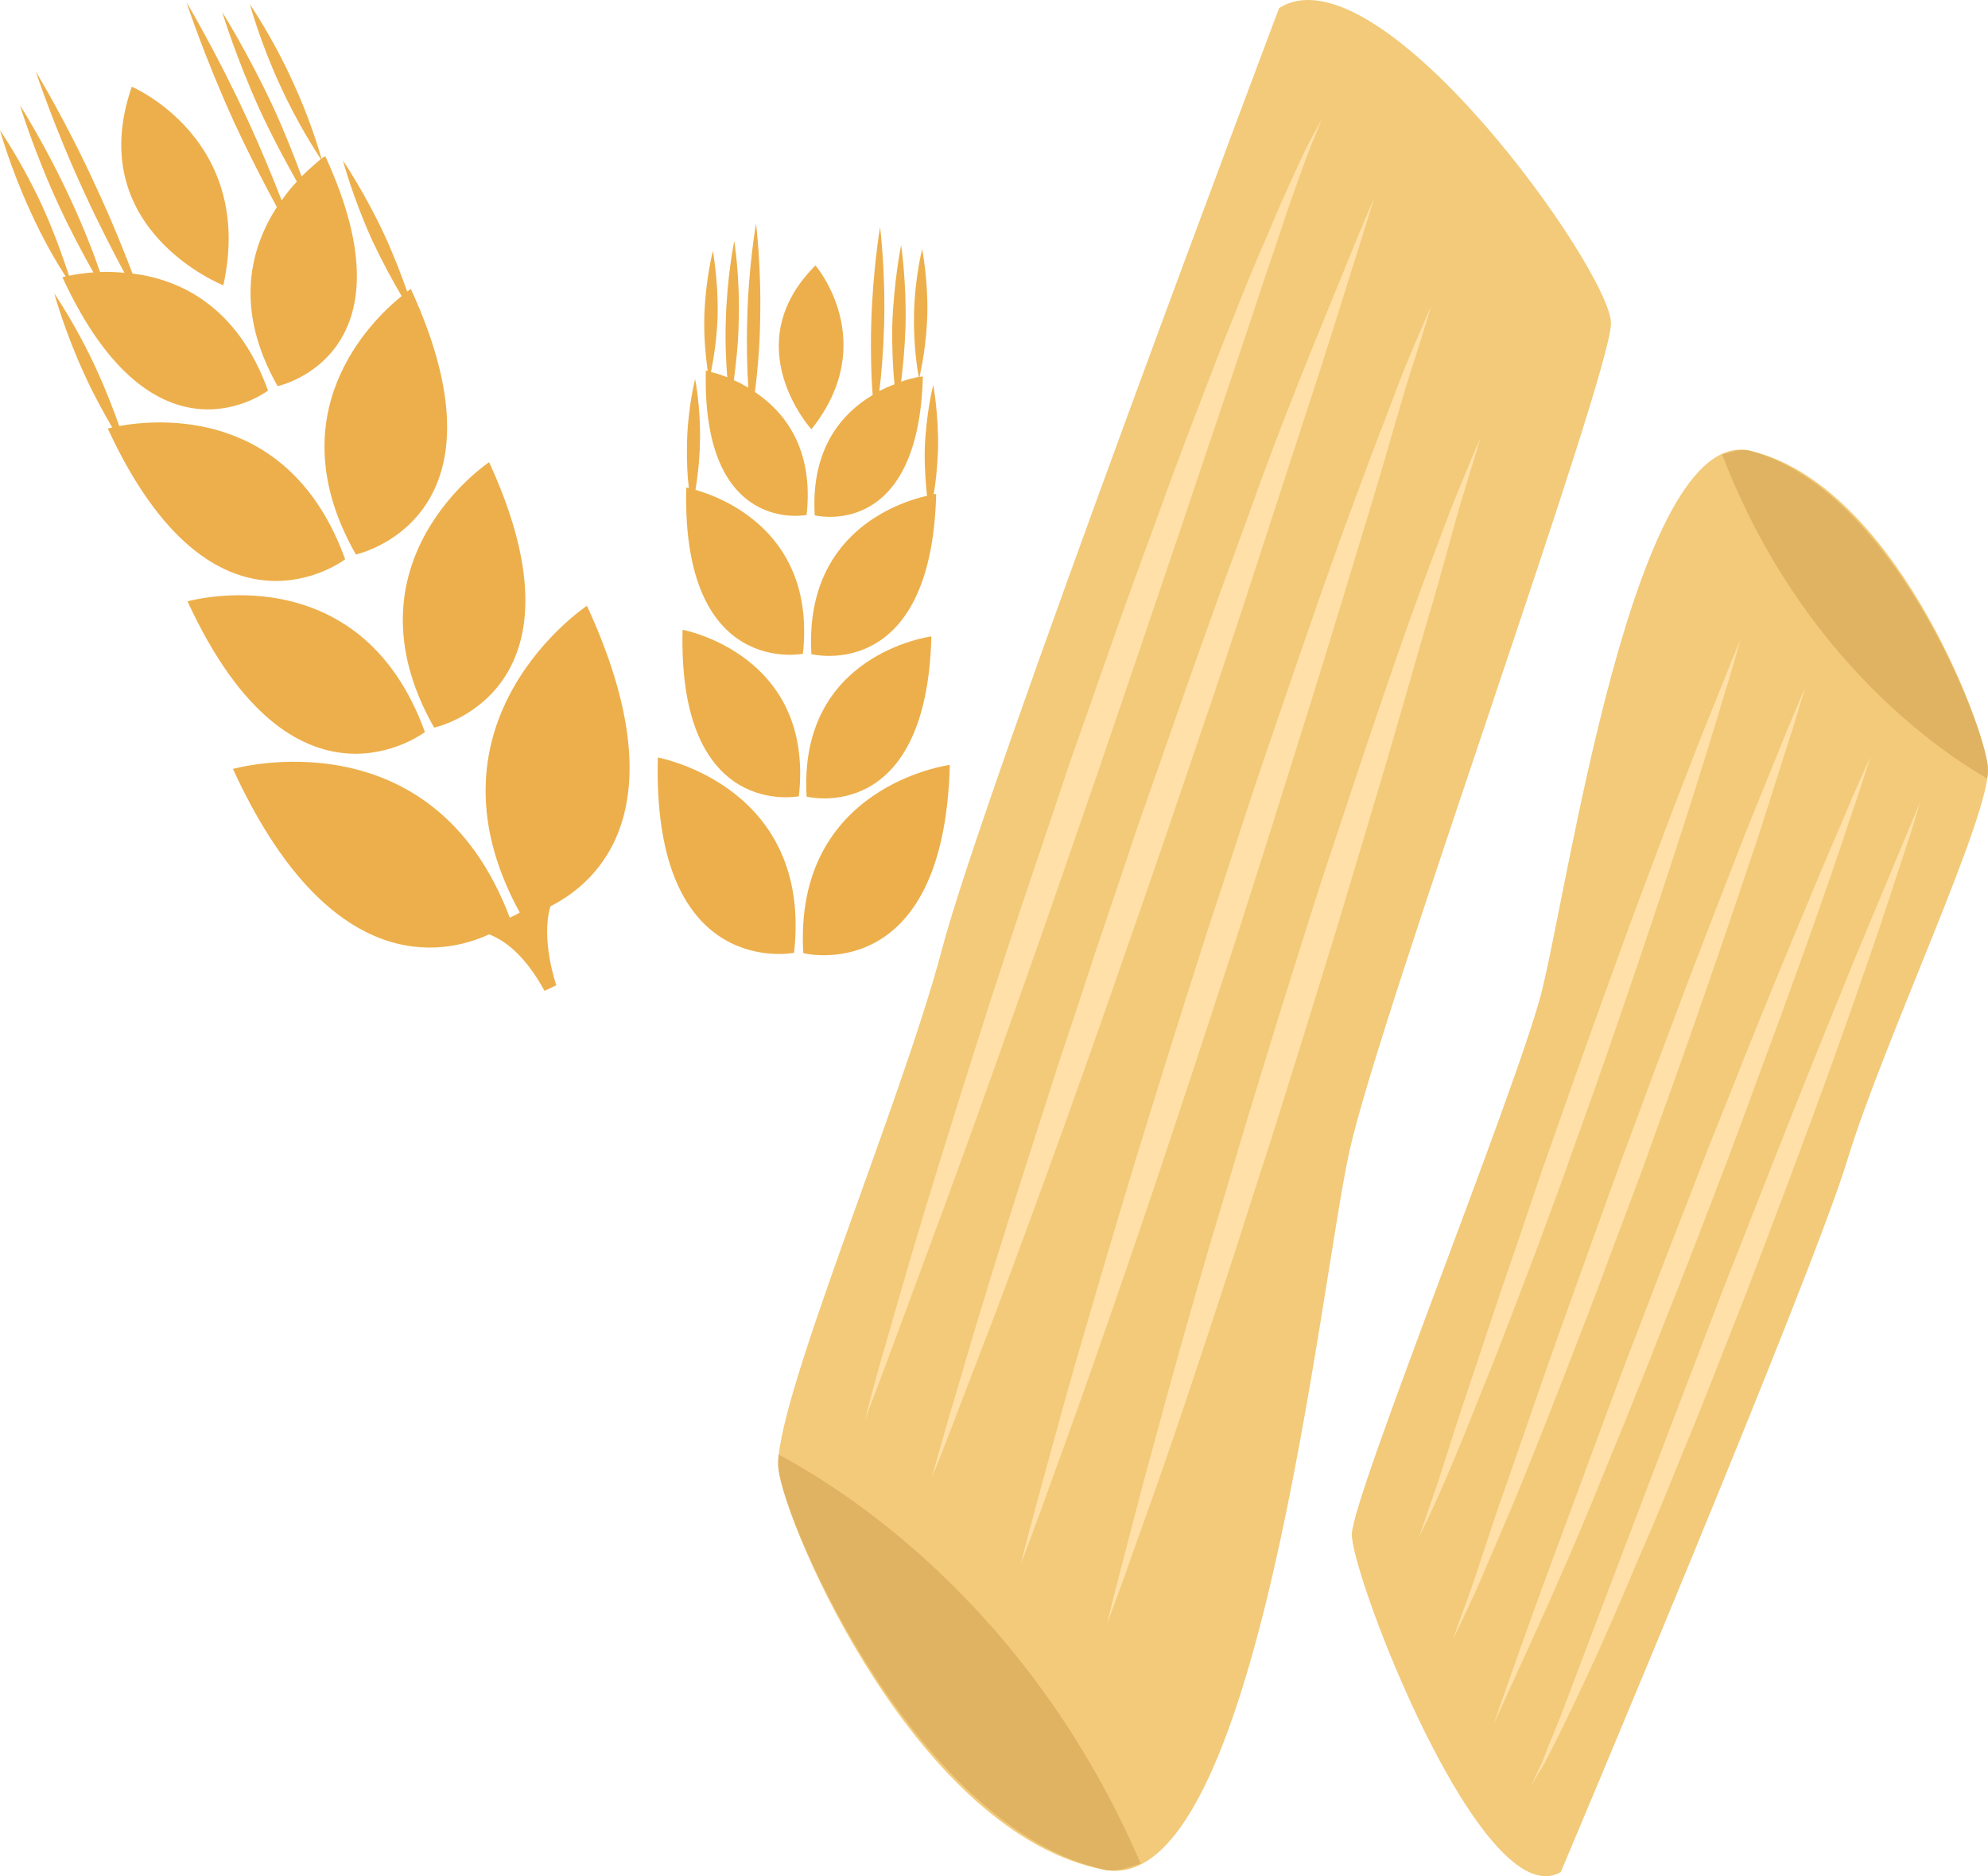 <?xml version="1.0" encoding="UTF-8" standalone="no"?>
<svg
   xmlns:dc="http://purl.org/dc/elements/1.1/"
   xmlns:cc="http://creativecommons.org/ns#"
   xmlns:rdf="http://www.w3.org/1999/02/22-rdf-syntax-ns#"
   xmlns:svg="http://www.w3.org/2000/svg"
   xmlns="http://www.w3.org/2000/svg"
   id="svg68"
   viewBox="0 0 5385.249 5082.02"
   style="clip-rule:evenodd;fill-rule:evenodd;image-rendering:optimizeQuality;shape-rendering:geometricPrecision;text-rendering:geometricPrecision"
   version="1.1"
   height="50.82mm"
   width="53.852mm"
   xml:space="preserve">
 <defs
   id="defs4">
  <style
   id="style2"
   type="text/css">
   <![CDATA[
    .fil1 {fill:#E0B363;fill-rule:nonzero}
    .fil3 {fill:#EDAF4B;fill-rule:nonzero}
    .fil0 {fill:#F2CA79;fill-rule:nonzero}
    .fil2 {fill:#FFE0A9;fill-rule:nonzero}
   ]]>
  </style>
 </defs>
 <g
   transform="translate(-7738,-12178.14)"
   id="Vrstva_x0020_1">
  <path
   style="fill:#f2ca79;fill-rule:nonzero"
   id="path7"
   d="m 11966,17249 c 0,0 679,-1608 776,-1928 97,-320 391,-940 381,-1064 -11,-124 -261,-771 -645,-858 -316,-71 -494,1199 -566,1474 -73,274 -508,1352 -512,1460 -4,107 353,1039 566,916 z"
   class="fil0" />
  <path
   style="fill:#e0b363;fill-rule:nonzero"
   id="path9"
   d="m 13121,14287 c 2,-12 2,-22 2,-30 -11,-124 -264,-758 -645,-858 -27,-7 -51,5 -75,10 215,561 606,813 718,878 z"
   class="fil1" />
  <path
   style="fill:#ffe0a9;fill-rule:nonzero"
   id="path11"
   d="m 12939,14350 c 0,0 -11,43 -36,118 -25,75 -59,182 -103,309 -44,127 -96,275 -154,432 -30,79 -59,161 -91,243 -31,83 -63,167 -95,250 -33,84 -66,167 -98,249 -33,83 -66,163 -98,241 -31,78 -63,152 -94,223 -29,71 -59,138 -86,200 -27,61 -53,117 -77,167 -23,49 -44,92 -62,127 -9,18 -17,33 -24,47 -8,13 -14,24 -20,33 -10,18 -16,28 -16,28 0,0 5,-10 13,-29 5,-10 10,-22 17,-35 5,-14 12,-31 19,-49 15,-36 33,-80 52,-131 19,-51 41,-109 65,-172 48,-126 103,-272 163,-429 60,-157 124,-325 188,-492 66,-167 131,-334 193,-490 62,-156 121,-301 172,-426 52,-124 95,-228 125,-300 15,-36 27,-64 35,-84 8,-19 12,-30 12,-30 z"
   class="fil2" />
  <path
   style="fill:#ffe0a9;fill-rule:nonzero"
   id="path13"
   d="m 12805,14227 c 0,0 -13,42 -37,115 -25,72 -59,177 -103,301 -44,125 -96,270 -154,425 -28,77 -58,157 -88,238 -31,81 -62,163 -94,245 -32,82 -64,164 -96,244 -31,81 -64,160 -94,236 -32,77 -62,151 -90,220 -29,70 -57,136 -84,197 -53,121 -99,221 -131,291 -32,70 -50,110 -50,110 0,0 14,-42 40,-115 26,-72 62,-176 108,-300 46,-123 99,-268 156,-422 29,-77 58,-157 90,-238 31,-81 62,-163 94,-245 32,-82 64,-164 95,-245 32,-80 64,-159 94,-236 61,-153 120,-295 171,-417 50,-122 95,-223 124,-294 31,-70 49,-110 49,-110 z"
   class="fil2" />
  <path
   style="fill:#ffe0a9;fill-rule:nonzero"
   id="path15"
   d="m 12628,14040 c 0,0 -12,41 -34,113 -24,72 -55,174 -95,297 -41,122 -89,265 -142,417 -26,76 -54,155 -82,234 -29,80 -58,161 -87,242 -30,80 -60,161 -90,240 -29,79 -59,157 -88,232 -58,150 -113,290 -162,410 -25,59 -48,114 -69,162 -20,48 -38,90 -54,124 -32,69 -51,107 -51,107 0,0 14,-41 40,-111 26,-70 57,-174 100,-295 43,-122 91,-264 145,-416 27,-75 55,-154 84,-234 28,-79 58,-160 87,-241 30,-80 60,-161 89,-240 30,-79 59,-157 87,-232 58,-151 112,-291 159,-411 48,-120 89,-219 117,-289 29,-69 46,-109 46,-109 z"
   class="fil2" />
  <path
   style="fill:#ffe0a9;fill-rule:nonzero"
   id="path17"
   d="m 12453,13910 c 0,0 -11,39 -31,107 -21,67 -49,164 -86,280 -36,115 -80,250 -128,393 -24,72 -49,146 -75,221 -26,76 -52,152 -79,228 -27,76 -55,152 -81,227 -27,75 -55,148 -81,219 -54,142 -104,274 -150,386 -22,56 -43,108 -62,153 -19,46 -36,85 -51,118 -29,64 -47,100 -47,100 0,0 13,-38 36,-105 24,-66 52,-163 91,-278 39,-115 82,-249 132,-392 24,-72 50,-146 75,-221 27,-75 53,-151 80,-227 27,-76 54,-152 81,-227 27,-75 54,-148 80,-220 53,-142 102,-274 146,-387 43,-113 82,-207 108,-272 26,-66 42,-103 42,-103 z"
   class="fil2" />
  <path
   style="fill:#f2ca79;fill-rule:nonzero"
   id="path19"
   d="m 11203,12200 c 0,0 -804,2130 -914,2552 -111,421 -462,1245 -442,1406 20,161 378,991 884,1085 415,77 582,-1587 663,-1949 80,-362 708,-2100 708,-2240 0,-141 -628,-1025 -899,-854 z"
   class="fil0" />
  <path
   style="fill:#e0b363;fill-rule:nonzero"
   id="path21"
   d="m 9847,16118 c -1,16 -2,29 0,40 20,161 381,974 884,1085 35,7 66,-8 97,-17 -310,-720 -832,-1028 -981,-1108 z"
   class="fil1" />
  <path
   style="fill:#ffe0a9;fill-rule:nonzero"
   id="path23"
   d="m 10081,16027 c 0,0 13,-56 41,-156 29,-98 68,-239 119,-407 51,-168 112,-363 179,-572 34,-104 69,-212 106,-321 37,-109 74,-220 111,-330 39,-111 78,-221 116,-330 38,-109 77,-215 115,-318 37,-103 74,-202 110,-296 36,-94 70,-183 103,-264 32,-82 63,-156 92,-222 27,-66 53,-123 74,-169 11,-23 20,-44 29,-62 9,-18 17,-33 24,-45 13,-24 20,-37 20,-37 0,0 -6,14 -16,39 -5,13 -12,28 -19,47 -7,18 -15,40 -24,64 -17,48 -38,106 -60,174 -23,67 -49,144 -76,227 -56,166 -121,360 -191,568 -70,207 -145,428 -221,650 -76,220 -152,441 -226,648 -73,207 -142,399 -203,564 -61,164 -111,301 -147,397 -18,48 -32,86 -42,111 -9,26 -14,40 -14,40 z"
   class="fil2" />
  <path
   style="fill:#ffe0a9;fill-rule:nonzero"
   id="path25"
   d="m 10262,16181 c 0,0 15,-55 43,-152 29,-96 68,-234 119,-398 51,-165 112,-356 178,-561 34,-102 69,-207 104,-315 36,-107 73,-215 109,-324 38,-108 76,-217 113,-323 37,-107 75,-211 111,-313 37,-101 73,-198 106,-291 34,-93 67,-180 99,-260 63,-161 119,-293 156,-386 38,-93 61,-145 61,-145 0,0 -17,55 -47,151 -31,96 -72,233 -126,396 -53,163 -115,354 -182,559 -34,102 -68,207 -105,314 -36,107 -73,215 -110,324 -37,108 -75,217 -112,323 -37,107 -74,212 -110,313 -72,203 -141,391 -201,553 -60,161 -113,294 -148,388 -36,94 -58,147 -58,147 z"
   class="fil2" />
  <path
   style="fill:#ffe0a9;fill-rule:nonzero"
   id="path27"
   d="m 10503,16416 c 0,0 13,-55 39,-150 26,-94 62,-230 108,-391 47,-162 102,-350 163,-551 31,-101 63,-204 96,-310 33,-105 67,-212 101,-318 35,-107 70,-213 104,-318 34,-105 70,-208 104,-307 68,-199 132,-384 191,-542 29,-79 56,-151 81,-215 24,-64 45,-120 64,-165 38,-91 61,-142 61,-142 0,0 -16,54 -46,148 -31,92 -67,228 -116,389 -49,160 -105,348 -168,549 -31,100 -64,203 -97,309 -33,105 -67,211 -101,318 -35,107 -70,213 -104,318 -35,105 -69,208 -102,307 -67,200 -131,385 -187,544 -55,158 -104,289 -137,382 -34,92 -54,145 -54,145 z"
   class="fil2" />
  <path
   style="fill:#ffe0a9;fill-rule:nonzero"
   id="path29"
   d="m 10737,16576 c 0,0 12,-51 35,-140 24,-90 56,-218 98,-370 41,-152 91,-330 146,-519 29,-95 58,-193 87,-292 30,-99 61,-200 92,-301 31,-100 63,-201 94,-300 31,-99 64,-195 95,-289 62,-188 121,-362 174,-511 27,-75 52,-143 75,-203 22,-60 42,-112 60,-155 35,-86 56,-134 56,-134 0,0 -15,51 -42,139 -28,87 -59,216 -105,367 -44,152 -94,329 -151,518 -28,95 -58,192 -87,291 -31,100 -62,200 -93,301 -31,100 -63,201 -94,300 -32,98 -63,195 -93,289 -61,188 -119,363 -170,513 -51,149 -97,273 -127,360 -31,87 -50,136 -50,136 z"
   class="fil2" />
 </g>
 <g
   transform="translate(-7738,-12178.14)"
   id="Vrstva_x0020_1_0">
  <path
   style="fill:#edaf4b;fill-rule:nonzero"
   id="path33"
   d="m 9146,14650 c -8,5 -17,9 -27,14 -210,-557 -750,-403 -750,-403 260,566 568,506 694,448 44,17 98,58 150,153 l 32,-15 c 0,0 -43,-123 -16,-214 129,-65 352,-265 99,-814 0,0 -468,310 -182,831 z"
   class="fil3" />
  <path
   style="fill:#edaf4b;fill-rule:nonzero"
   id="path35"
   d="m 8889,14161 c -176,-487 -643,-354 -643,-354 288,626 643,354 643,354 z"
   class="fil3" />
  <path
   style="fill:#edaf4b;fill-rule:nonzero"
   id="path37"
   d="m 8914,14149 c 0,0 437,-92 149,-719 0,0 -405,269 -149,719 z"
   class="fil3" />
  <path
   style="fill:#edaf4b;fill-rule:nonzero"
   id="path39"
   d="m 8673,13693 c -149,-412 -506,-380 -612,-361 -14,-40 -35,-95 -62,-154 -54,-118 -114,-205 -114,-205 0,0 28,103 82,220 26,57 54,107 75,143 -8,2 -12,3 -12,3 289,626 643,354 643,354 z"
   class="fil3" />
  <path
   style="fill:#edaf4b;fill-rule:nonzero"
   id="path41"
   d="m 7907,12929 c 250,543 557,307 557,307 -83,-230 -240,-301 -367,-317 -23,-60 -56,-143 -98,-233 -81,-178 -164,-314 -164,-314 0,0 50,152 132,329 39,85 78,160 108,216 -23,-2 -45,-3 -66,-2 -17,-50 -44,-120 -79,-195 -67,-146 -138,-257 -138,-257 0,0 38,126 106,273 33,71 67,134 93,180 -29,2 -52,6 -66,9 -13,-39 -37,-111 -73,-190 -54,-117 -114,-204 -114,-204 0,0 28,102 82,219 35,78 73,142 96,177 -6,1 -9,2 -9,2 z"
   class="fil3" />
  <path
   style="fill:#edaf4b;fill-rule:nonzero"
   id="path43"
   d="m 8343,12951 c 87,-396 -248,-538 -248,-538 -134,387 248,538 248,538 z"
   class="fil3" />
  <path
   style="fill:#edaf4b;fill-rule:nonzero"
   id="path45"
   d="m 8407,12499 c -82,-178 -164,-315 -164,-315 0,0 50,152 131,329 42,90 83,169 114,226 -69,107 -119,272 2,485 0,0 380,-80 129,-623 0,0 -4,2 -10,7 -7,-24 -33,-113 -80,-213 -54,-118 -114,-205 -114,-205 0,0 28,103 82,220 46,101 97,179 110,199 -11,10 -30,25 -52,47 -18,-49 -44,-116 -77,-188 -68,-146 -138,-257 -138,-257 0,0 38,126 105,272 35,75 71,140 97,187 -14,15 -28,32 -41,51 -23,-59 -55,-138 -94,-222 z"
   class="fil3" />
  <path
   style="fill:#edaf4b;fill-rule:nonzero"
   id="path47"
   d="m 8826,12980 c -84,68 -341,319 -124,700 0,0 437,-93 149,-719 0,0 -4,2 -10,7 -14,-40 -34,-93 -60,-150 -54,-117 -114,-205 -114,-205 0,0 27,102 81,220 28,59 56,110 78,147 z"
   class="fil3" />
  <path
   style="fill:#edaf4b;fill-rule:nonzero"
   id="path49"
   d="m 9520,14230 c -16,606 369,529 369,529 51,-453 -369,-529 -369,-529 z"
   class="fil3" />
  <path
   style="fill:#edaf4b;fill-rule:nonzero"
   id="path51"
   d="m 9914,14760 c 0,0 381,96 397,-510 0,0 -424,55 -397,510 z"
   class="fil3" />
  <path
   style="fill:#edaf4b;fill-rule:nonzero"
   id="path53"
   d="m 9587,13884 c -13,517 315,451 315,451 43,-385 -315,-451 -315,-451 z"
   class="fil3" />
  <path
   style="fill:#edaf4b;fill-rule:nonzero"
   id="path55"
   d="m 9923,14336 c 0,0 325,82 338,-434 0,0 -361,46 -338,434 z"
   class="fil3" />
  <path
   style="fill:#edaf4b;fill-rule:nonzero"
   id="path57"
   d="m 9622,13505 c 5,-32 11,-76 12,-125 3,-97 -13,-175 -13,-175 0,0 -20,77 -22,174 -1,47 1,89 5,121 -4,-1 -7,-1 -7,-1 -13,516 316,450 316,450 35,-323 -211,-421 -291,-444 z"
   class="fil3" />
  <path
   style="fill:#edaf4b;fill-rule:nonzero"
   id="path59"
   d="m 9650,13182 c -11,448 273,391 273,391 20,-181 -61,-280 -140,-333 6,-48 13,-116 14,-190 4,-147 -11,-266 -11,-266 0,0 -21,118 -24,265 -2,69 0,132 3,179 -14,-8 -27,-15 -39,-20 5,-40 12,-96 13,-158 4,-121 -12,-219 -12,-219 0,0 -20,97 -23,218 -2,58 1,112 4,151 -18,-7 -33,-12 -44,-14 6,-31 16,-87 18,-152 2,-97 -13,-176 -13,-176 0,0 -20,78 -23,175 -2,64 5,119 9,150 -3,-1 -5,-1 -5,-1 z"
   class="fil3" />
  <path
   style="fill:#edaf4b;fill-rule:nonzero"
   id="path61"
   d="m 9947,12897 c -217,217 -11,444 -11,444 189,-237 11,-444 11,-444 z"
   class="fil3" />
  <path
   style="fill:#edaf4b;fill-rule:nonzero"
   id="path63"
   d="m 9945,13574 c 0,0 281,71 293,-376 0,0 -4,0 -9,1 4,-19 19,-87 21,-170 2,-96 -14,-176 -14,-176 0,0 -20,78 -22,175 -2,83 9,153 13,171 -11,2 -28,6 -48,13 5,-39 10,-92 12,-150 3,-121 -12,-220 -12,-220 0,0 -20,98 -24,218 -1,62 2,119 6,159 -13,5 -27,11 -41,18 6,-47 11,-110 13,-179 4,-146 -11,-265 -11,-265 0,0 -20,118 -24,264 -2,75 0,143 4,191 -82,49 -168,144 -157,326 z"
   class="fil3" />
  <path
   style="fill:#edaf4b;fill-rule:nonzero"
   id="path65"
   d="m 10249,13521 c -82,19 -332,104 -313,429 0,0 325,82 338,-434 0,0 -2,0 -7,1 6,-31 10,-73 12,-120 2,-97 -13,-176 -13,-176 0,0 -20,78 -23,175 -1,49 3,93 6,125 z"
   class="fil3" />
 </g>
</svg>